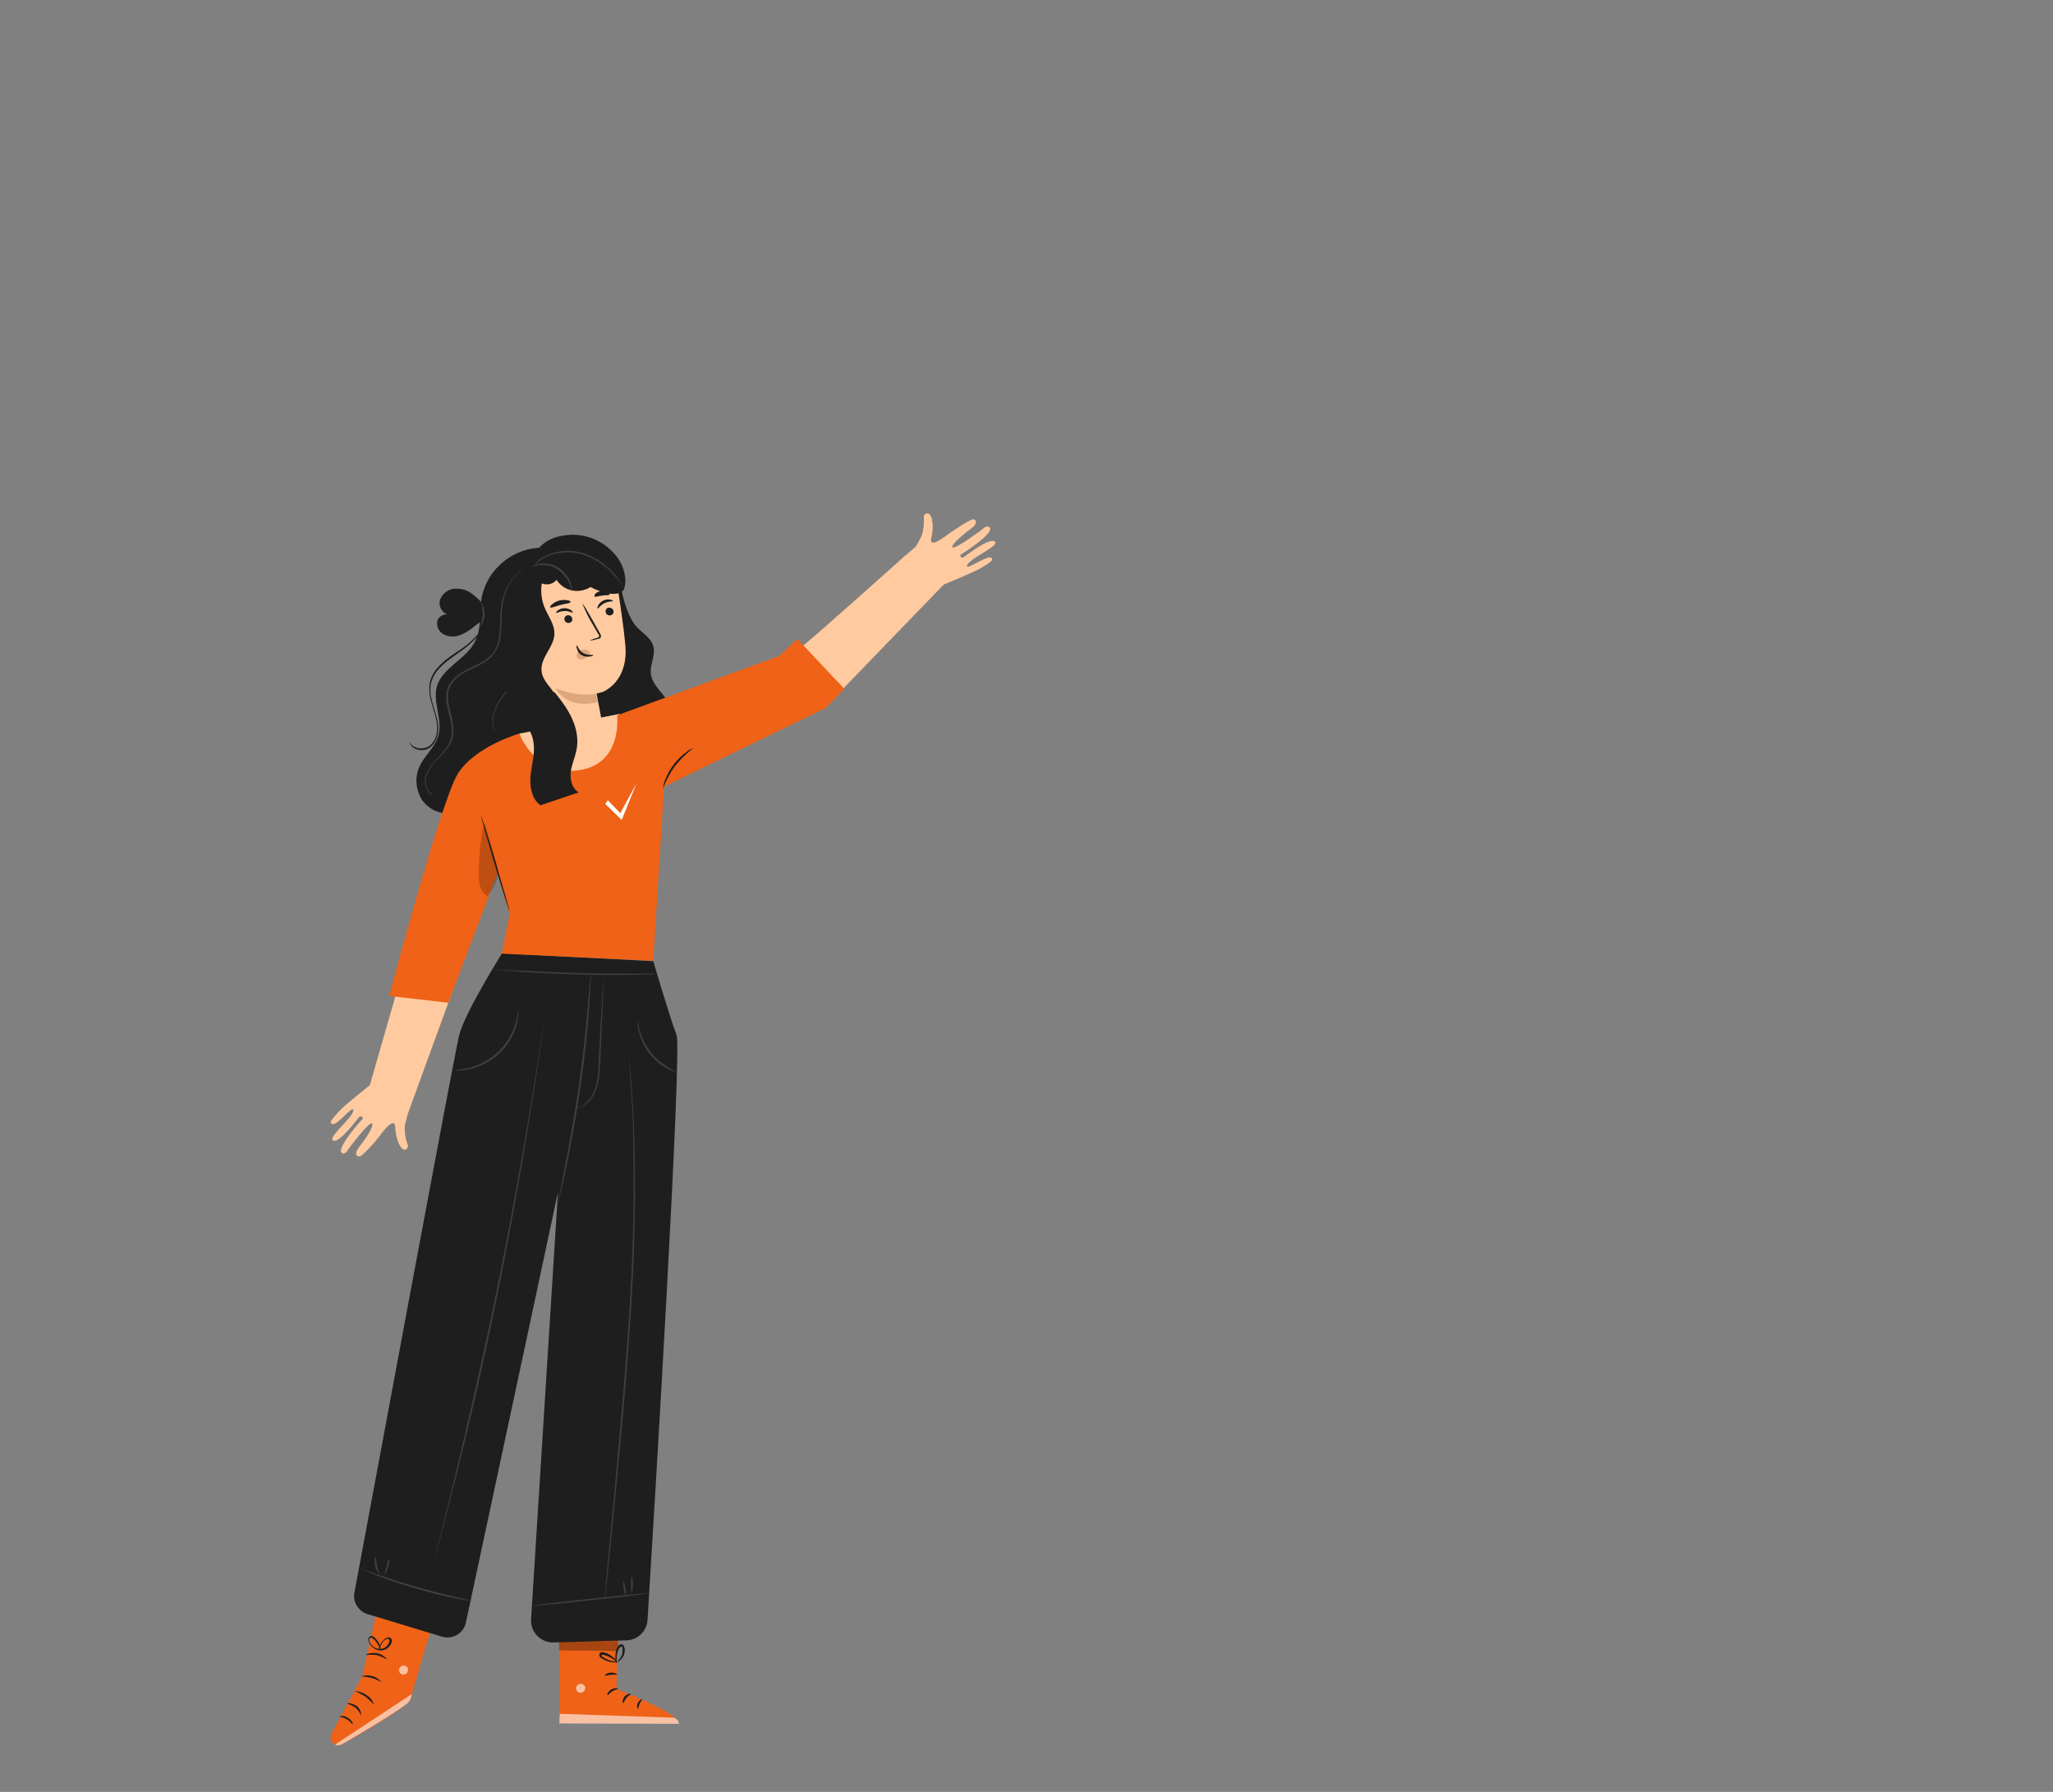 <svg xmlns="http://www.w3.org/2000/svg" xmlns:xlink="http://www.w3.org/1999/xlink" id="Camada_1" x="0px" y="0px" viewBox="0 0 572.9 500" style="enable-background:new 0 0 572.9 500;" xml:space="preserve"><rect x="0" y="0" width="572.9" height="500" fill="#808080" stroke="none"/><style type="text/css">	.st0{fill:#EBEBEB;}	.st1{fill:#CCCCCC;}	.st2{fill:#EF6217;}	.st3{opacity:0.7;enable-background:new    ;}	.st4{fill:#FFFFFF;}	.st5{fill:#263238;}	.st6{opacity:0.3;}	.st7{fill:#1E1E1E;}	.st8{opacity:0.5;}	.st9{fill:#3F3F3F;}	.st10{fill:#EB996E;}	.st11{opacity:0.6;}	.st12{fill:#D1734A;}	.st13{fill:#FFB448;}	.st14{fill:#FAFAFA;}	.st15{fill:#B78876;}	.st16{fill:#7C5142;}	.st17{fill:#F5F5F5;}	.st18{fill:#DF3334;}	.st19{opacity:0.2;}	.st20{fill:#FFCA9F;}	.st21{fill:#DDA67C;}	.st22{fill:#936754;}</style><g id="freepik--character-1--inject-2_4_">	<path class="st7" d="M151.5,152.8c-8.3,0-15.5,5.9-17.1,14c-0.7,4.1,0.1,8.6-1.9,12.3c-2.5,4.9-9.1,7.2-10.6,12.5  c-1.2,4.4,1.7,9.3,0.4,13.7c-0.9,3.2-3.8,5.5-5.2,8.5c-1.4,3-1.1,6.5,0.6,9.3c1.8,2.7,5.1,4.2,8.3,3.8c2-0.3,3.9-1.3,5.8-2  c4.2-1.4,8.8-0.9,13.2-0.3s8.9,1.3,13.2,0.3c4.3-1,8.4-4.2,9.1-8.6c0.4-2.8-0.7-5.7-1.5-8.4c-5.7-18.1-3.1-37.8-7.2-56.3"></path>	<path class="st7" d="M135.5,169.4c-1.1-1.4-2.4-2.7-3.9-3.8c-1.5-1.1-3.3-1.5-5.1-1.3c-1.8,0.3-3.3,1.6-3.8,3.4  c-0.3,1.8,0.9,3.6,2.7,3.9c0,0,0.1,0,0.1,0c-1.4-0.5-2.9,0.2-3.4,1.5c-0.1,0.1-0.1,0.3-0.1,0.4c-0.2,1.6,0.7,3.1,2.2,3.7  c1.5,0.6,3.1,0.5,4.5-0.1c1.4-0.6,2.7-1.5,3.9-2.5l4.2-3.2"></path>	<path class="st9" d="M121,222c-0.3-0.1-0.5-0.2-0.7-0.3c-0.6-0.4-1.1-1.1-1.4-1.8c-0.4-1.2-0.5-2.4-0.1-3.6c0.6-1.5,1.5-2.9,2.6-4  c1.4-1.3,2.6-2.8,3.7-4.4c1-1.9,1.3-4.2,0.7-6.3c-0.4-2.3-1.3-4.6-1.3-7.2c0-1.3,0.4-2.7,1.1-3.8c0.8-1.1,1.8-2.1,3-2.8  c2.3-1.5,4.9-2.3,6.9-3.7c1-0.7,1.9-1.5,2.5-2.5c0.6-1,1-2.2,1.2-3.3c0.3-2.2,0.4-4.4,0.4-6.6c0.1-1.9,0.4-3.9,1-5.7  c0.8-2.7,2.5-5.1,4.8-6.8c0.6-0.4,1.3-0.8,2-1c0.2-0.1,0.4-0.1,0.6-0.2c0.1,0,0.2,0,0.2,0c-1,0.3-1.9,0.8-2.7,1.3  c-2.2,1.6-3.9,4-4.6,6.7c-0.5,1.8-0.8,3.7-0.9,5.6c0,2.2-0.1,4.4-0.4,6.6c-0.2,1.2-0.6,2.4-1.2,3.4c-0.7,1.1-1.6,2.1-2.6,2.8  c-2.1,1.5-4.7,2.3-6.9,3.7c-1.1,0.7-2,1.5-2.8,2.6c-0.7,1-1.1,2.3-1.1,3.5c0,2.5,0.9,4.8,1.3,7.1c0.2,1.1,0.3,2.3,0.2,3.5  c-0.1,1.1-0.4,2.2-1,3.1c-1.1,1.6-2.4,3.1-3.8,4.4c-1.1,1.1-2,2.4-2.6,3.9c-0.4,1.1-0.4,2.3,0,3.5c0.2,0.7,0.7,1.3,1.3,1.8  C120.7,221.9,121,222,121,222z"></path>	<path class="st9" d="M133.9,175.1c0.4-1.2,0.7-2.4,0.8-3.6c0-1.2-0.2-2.4-0.5-3.6C135.7,170.2,135.6,173,133.9,175.1z"></path>	<path class="st9" d="M138.8,205.2c0,0-0.1-0.1-0.3-0.4c-0.3-0.4-0.5-0.8-0.7-1.2c-0.6-1.7-0.5-3.5,0.1-5.1c0.6-2.2,2.3-4.3,3.9-6.6  c0.9-1.2,1.6-2.5,2.1-3.9c0.5-1.5,0.8-3.1,0.8-4.7c0.1-3.3-0.6-6.4-0.8-9.3c-0.3-2.6,0-5.2,0.9-7.6c0.6-1.6,1.7-3.1,3-4.2  c0.4-0.3,0.8-0.5,1.2-0.7c0.1-0.1,0.3-0.1,0.5-0.2c-0.5,0.3-1.1,0.7-1.6,1c-1.3,1.1-2.3,2.5-2.8,4.1c-0.8,2.4-1.1,5-0.8,7.5  c0.2,2.8,0.9,6,0.8,9.3c0,1.6-0.3,3.3-0.8,4.8c-0.5,1.4-1.3,2.8-2.2,4c-1.7,2.3-3.3,4.4-4,6.5c-0.6,1.6-0.7,3.3-0.2,5  C138.1,204.1,138.4,204.7,138.8,205.2z"></path>	<path class="st7" d="M114.3,207.1c0,0,0.1,0.1,0.3,0.4c0.3,0.4,0.6,0.7,1.1,0.9c0.7,0.4,1.4,0.5,2.2,0.4c1-0.1,1.9-0.5,2.6-1.3  c0.8-0.9,1.3-2,1.4-3.2c0.2-1.4,0-2.8-0.3-4.1c-0.4-1.4-0.9-2.9-1.3-4.5c-0.5-1.6-0.6-3.4-0.4-5.1c0.4-1.7,1.2-3.3,2.4-4.5  c1.1-1.2,2.3-2.2,3.6-3.1c1.2-0.9,2.4-1.6,3.5-2.4c1-0.7,1.9-1.5,2.8-2.4c1.3-1.2,2.3-2.7,2.8-4.4c0.2-0.6,0.3-1.3,0.4-1.9  c0.1,0.7,0,1.3-0.2,2c-0.5,1.8-1.5,3.4-2.8,4.6c-0.9,0.9-1.8,1.7-2.8,2.5c-1.1,0.8-2.3,1.6-3.5,2.5c-1.3,0.9-2.5,1.9-3.6,3.1  c-1.1,1.2-1.9,2.7-2.3,4.3c-0.2,1.6-0.1,3.3,0.4,4.9c0.4,1.6,0.9,3,1.3,4.5c0.4,1.4,0.5,2.9,0.3,4.3c-0.2,1.3-0.7,2.5-1.6,3.4  c-0.7,0.8-1.7,1.3-2.8,1.3c-0.8,0-1.6-0.1-2.3-0.6c-0.4-0.2-0.8-0.6-1-1.1c-0.1-0.1-0.1-0.2-0.2-0.4  C114.3,207.1,114.3,207.1,114.3,207.1z"></path>	<path class="st7" d="M172.9,161.6c0.7,4.8,2,9.5,4.1,12.5c1.7,2.4,4.9,3.7,5.4,6.6c0.4,2.4-1,4.8-0.8,7.2c0.4,3.8,4.6,6.2,5.8,9.8  c1,3-0.4,6.5-2.7,8.7c-2.3,2.2-5.4,3.4-8.5,4.2c-4.4,1.2-9.8,1.6-13-1.7c-2.2-2.3-2.7-5.6-2.9-8.7c-0.7-8.3-0.7-16.8-0.7-25.1"></path>	<path class="st20" d="M144.1,169.6c-1-7.9,4.6-15,12.5-16c0.2,0,0.3,0,0.5-0.1c7.7-0.7,14.5,5,15.6,12.6c1,6.7,1.9,13.4,1.9,15.8  c-0.1,7.4-4.4,10.2-6.2,11.1c-0.6,0.2-1.3,0.4-1.9,0.5l0,0c0,0,0,0,0,0.1l1.6,8.5c0.7,5.6-2.3,10.5-7.9,11.3s-9.9-3.5-10.7-9  L144.1,169.6z"></path>	<path class="st7" d="M171,167.7c-0.1,0.2-1.1,0-2.3,0.6s-1.7,1.5-1.9,1.5c-0.2-0.1-0.1-0.3,0.1-0.8c0.3-0.6,0.8-1.1,1.4-1.4  c0.6-0.3,1.2-0.4,1.9-0.3C170.8,167.4,171.1,167.6,171,167.7z"></path>	<path class="st7" d="M159.8,170.9c-0.1,0.2-1-0.5-2.3-0.4c-1.3,0-2.2,0.7-2.3,0.5c-0.1-0.1,0-0.3,0.5-0.7c0.5-0.4,1.2-0.6,1.8-0.6  c0.6,0,1.3,0.2,1.8,0.5C159.8,170.6,159.9,170.8,159.8,170.9z"></path>	<path class="st21" d="M166.3,193.6c0,0-4.8,1.1-11.3-1.6c0,0,2.8,6.1,11.8,3.9L166.3,193.6z"></path>	<path class="st21" d="M164.5,181.8c-0.6-0.5-1.4-0.7-2.1-0.5c-0.5,0.1-1,0.5-1.3,0.9c-0.3,0.5-0.2,1.1,0.1,1.5  c0.5,0.4,1.1,0.5,1.7,0.2c0.6-0.3,1.1-0.7,1.5-1.2c0.1-0.1,0.2-0.3,0.3-0.4C164.7,182.1,164.6,181.9,164.5,181.8"></path>	<path class="st7" d="M164.6,178.7c0.6-0.3,1.3-0.5,2-0.7c0.3-0.1,0.6-0.2,0.6-0.4c0-0.3-0.1-0.7-0.4-0.9c-0.4-0.7-0.8-1.5-1.3-2.3  c-1.2-1.9-2.2-4-3-6c0.1-0.1,1.7,2.5,3.5,5.8l1.3,2.3c0.3,0.4,0.4,0.8,0.4,1.2c-0.1,0.2-0.2,0.4-0.5,0.5c-0.2,0.1-0.3,0.1-0.5,0.1  C165.9,178.6,165.2,178.7,164.6,178.7z"></path>	<path class="st7" d="M161,180.1c0.2,0,0.4,1.3,1.7,2.1c1.3,0.8,2.7,0.4,2.8,0.6s-0.3,0.3-0.9,0.4c-0.8,0.1-1.6,0-2.3-0.4  c-0.7-0.4-1.1-1-1.3-1.8C160.8,180.5,160.9,180.1,161,180.1z"></path>	<path class="st7" d="M159.2,168c-0.1,0.4-1.4,0.4-2.8,0.8c-1.4,0.4-2.6,0.9-2.8,0.7s0-0.5,0.5-0.9c1.2-1,2.7-1.4,4.3-1.1  C159,167.6,159.3,167.8,159.2,168z"></path>	<path class="st7" d="M170.1,165.9c-0.2,0.3-1.1,0.1-2.1,0.3c-1,0.1-1.9,0.5-2.1,0.2c-0.1-0.1,0-0.4,0.3-0.8c0.5-0.4,1-0.6,1.6-0.7  c0.6-0.1,1.2,0,1.8,0.3C170,165.5,170.2,165.8,170.1,165.9z"></path>	<path class="st7" d="M169,170.4c-0.1,0.6,0.3,1.2,0.9,1.3c0.6,0.1,1.2-0.2,1.3-0.8c0,0,0,0,0,0c0.1-0.6-0.3-1.2-0.9-1.3  C169.7,169.4,169.1,169.8,169,170.4C169,170.4,169,170.4,169,170.4z"></path>	<path class="st7" d="M157.5,172.5c-0.1,0.6,0.3,1.2,0.9,1.3c0.6,0.1,1.2-0.2,1.3-0.8c0,0,0,0,0,0c0.1-0.6-0.3-1.2-0.9-1.3  C158.3,171.5,157.7,171.9,157.5,172.5C157.5,172.5,157.5,172.5,157.5,172.5z"></path>	<path class="st20" d="M144.9,204.7l28-5.5l-0.8,15.6c0,0-12.5,3.9-13,4.1c-0.5,0.2-8.6,0-8.6,0L144.9,204.7z"></path>	<path class="st20" d="M113.8,310.8c-0.2,0.7-0.4,1.5-0.7,2.6c-0.2,0.9-0.2,1.8-0.1,2.6c0.1,1.1,0.3,2.2,0.7,3.2  c0.5,0.9-0.4,1.9-1.2,1.5s-2.1-2.9-2.2-6.1c-0.1-3.2-3.2,0.8-4.3,2.3s-4.9,5.8-5.7,5.8c-1.1,0-1.3-1.1-0.1-2.6s4.4-6,3.6-6.6  c-0.8-0.6-6.5,7-6.5,7s-0.9,1.9-1.9,1.2c-1.7-1.1,5-8.7,5.7-9.4c0.5-0.5-0.4-1.1-0.9-0.6s-5.6,7.6-7.3,6.5  c-1.4-0.9,5.5-6.3,5.7-8.3c0.2-2.1-4.7,4.6-6,3.7c-0.5-0.3-0.8-0.6,2.6-4.1c1.7-1.7,8-6.7,8-6.7l13-45.2h17L113.8,310.8z"></path>	<path class="st20" d="M196.3,192.6c0,0,24.2-9.6,28-12.6c3.8-3,28-24.7,28-24.7l3.2-2.7c0.4-0.6,0.8-1.4,1.3-2.3  c0.4-0.8,0.7-1.6,0.8-2.5c0.2-1.1,0.3-2.2,0.2-3.3c-0.1-0.5,0.2-1.1,0.7-1.2c0.3-0.1,0.6,0,0.9,0.2c0.7,0.6,1.3,3.3,0.5,6.5  s3.3,0.1,4.8-1c1.5-1.1,6.3-4.3,7-4.1c1,0.3,0.9,1.4-0.6,2.5c-1.5,1.1-5.9,4.6-5.3,5.3c0.6,0.8,8.2-4.9,8.2-4.9s1.4-1.5,2.2-0.6  c1.3,1.6-7.2,7-8,7.5c-0.6,0.3,0.1,1.2,0.7,0.8s7.4-5.8,8.8-4.3c1.1,1.2-7,4.5-7.8,6.5c-0.8,1.9,5.8-3.1,6.8-2  c0.4,0.4,0.6,0.8-3.7,3.2c-2.1,1.1-9.6,4.2-9.6,4.2l-0.8,0.8l-32.2,33.3L201,209.1L196.3,192.6z"></path>	<path class="st2" d="M105.8,446.4l-4.7,21.4l-8.6,15.9c-0.6,1.1-0.2,2.5,0.9,3c0,0,0.1,0,0.1,0.1l0,0c0.7,0.3,1.4,0.3,2.1-0.1  c4-2.3,18.7-10.9,19-12.5c0.3-1.9,6.5-22.3,6.5-22.3L105.8,446.4z"></path>	<g class="st11">		<path class="st4" d="M93.5,486.8l21.4-14.1l-0.2,0.9c-0.2,0.8-0.7,1.5-1.3,1.9c-1.7,1.3-6.6,4.6-17.8,11.1   C95,487,94.2,487.1,93.5,486.8L93.5,486.8z"></path>	</g>	<g class="st11">		<path class="st4" d="M112.2,464.8c-0.6,0.3-1,1-0.8,1.6c0.2,0.7,1,1,1.6,0.8c0.7-0.3,1-1,0.8-1.7c-0.3-0.7-1.1-0.9-1.8-0.6"></path>	</g>	<path class="st7" d="M100.7,478.6c-0.3-0.8-0.8-1.5-1.5-2.1c-0.7-0.5-1.5-0.9-2.3-1.1c0-0.1,0.3-0.2,0.8-0.1  c0.7,0.1,1.3,0.4,1.9,0.8c0.5,0.4,0.9,1,1.1,1.7C100.8,478.3,100.7,478.6,100.7,478.6z"></path>	<path class="st7" d="M98.4,481.1c-0.1,0.1-0.6-0.8-1.7-1.4c-1-0.6-2-0.6-2-0.8c0.8-0.2,1.6-0.1,2.3,0.4  C98.2,480,98.6,481.1,98.4,481.1z"></path>	<path class="st7" d="M104.4,475.7c-0.7-0.8-1.6-1.6-2.4-2.3c-1-0.6-1.9-1.1-3-1.5c1.2,0,2.3,0.4,3.3,1.1  C103.3,473.6,104,474.5,104.4,475.7z"></path>	<path class="st7" d="M106.4,469.3c-0.1,0.1-1.1-0.7-2.7-1.1c-1.5-0.4-2.8-0.4-2.8-0.5c1-0.3,2-0.3,3,0  C104.8,467.9,105.7,468.5,106.4,469.3z"></path>	<path class="st7" d="M107.9,463c-0.9-0.5-1.8-0.9-2.8-1.2c-1-0.1-2-0.1-3,0c0-0.1,0.3-0.3,0.8-0.4c0.7-0.2,1.5-0.2,2.3-0.1  c0.7,0.1,1.4,0.5,2,0.9C107.8,462.7,108,463,107.9,463z"></path>	<path class="st7" d="M105.5,460.6c0-0.3,0.1-0.6,0.2-0.8c0.3-0.7,0.6-1.4,1.2-2c0.3-0.4,0.8-0.8,1.4-0.9c0.4-0.1,0.7,0.1,0.9,0.4  c0.2,0.3,0.2,0.7,0.1,1c-0.5,1.4-1.9,2.4-3.4,2.2c-1.5-0.2-2.7-1.3-3.1-2.7c-0.1-0.4,0-0.7,0.2-1c0.3-0.3,0.7-0.4,1-0.2  c0.5,0.2,0.9,0.6,1.2,1.1c0.5,0.6,0.8,1.3,1,2c0.1,0.3,0.2,0.5,0.1,0.8c-0.4-0.9-0.9-1.8-1.5-2.6c-0.3-0.4-0.7-0.7-1.1-0.9  c-0.2-0.1-0.4,0-0.6,0.1c-0.1,0.2-0.1,0.5-0.1,0.7c0.4,1.2,1.4,2.1,2.7,2.3c1.3,0.1,2.5-0.6,2.9-1.9c0.1-0.2,0.1-0.5,0-0.7  c-0.1-0.2-0.3-0.3-0.5-0.2c-0.5,0.1-0.9,0.4-1.2,0.8C106.4,458.8,105.9,459.7,105.5,460.6z"></path>	<path class="st2" d="M172.6,454.2l-0.6,17.1c0,0,17.2,6.4,17.4,9.6l-33.3-0.1l-0.1-26.8L172.6,454.2z"></path>	<g class="st11">		<path class="st4" d="M161.7,469.9c-0.7,0.2-1.1,0.9-0.9,1.5c0.2,0.7,0.9,1.1,1.5,0.9c0.7-0.2,1.1-0.9,1-1.6c-0.3-0.7-1-1-1.7-0.8"></path>	</g>	<g class="st11">		<path class="st4" d="M156.1,480.9l0.1-2.7l31.9,1.1c0,0,1.5,0.6,1.3,1.7L156.1,480.9z"></path>	</g>	<path class="st7" d="M172.5,471.2c0,0.2-0.8,0.2-1.6,0.7c-0.8,0.5-1.2,1.2-1.4,1.1c-0.1-0.1,0.1-1,1.1-1.6  C171.6,470.9,172.5,471.1,172.5,471.2z"></path>	<path class="st7" d="M176,472.7c0,0.2-0.7,0.4-1.2,1.1c-0.6,0.7-0.7,1.4-0.9,1.4s-0.3-0.9,0.4-1.8C175,472.6,176,472.5,176,472.7z"></path>	<path class="st7" d="M178,476.9c-0.1,0-0.4-0.8,0-1.7c0.4-0.9,1.2-1.2,1.2-1.1c0.1,0.1-0.4,0.6-0.7,1.3S178.1,476.8,178,476.9z"></path>	<path class="st7" d="M172.2,467.3c-0.1,0.1-0.8-0.1-1.7,0c-0.9,0.1-1.6,0.4-1.7,0.2c-0.1-0.1,0.6-0.7,1.7-0.8  C171.6,466.7,172.3,467.2,172.2,467.3z"></path>	<g class="st6">		<polygon points="172.5,457.6 172.4,460.7 156,460.5 156,457.8   "></polygon>	</g>	<path class="st7" d="M172.3,463.8c-0.5,0.1-1.1,0.1-1.7,0c-1-0.2-1.9-0.5-2.7-1.1c-0.2-0.1-0.4-0.2-0.5-0.4  c-0.2-0.2-0.2-0.6-0.1-0.9c0.2-0.2,0.4-0.4,0.7-0.4c0.2,0,0.4,0,0.6,0.1c1,0.2,1.8,0.7,2.6,1.4c0.8,0.7,1,1.3,1,1.4  c-0.1,0-0.5-0.5-1.2-1c-0.5-0.3-1-0.6-1.5-0.8c-0.3-0.1-0.6-0.2-0.9-0.3c-0.4-0.1-0.6-0.1-0.7,0.1s0,0.1,0,0.2  c0.1,0.1,0.2,0.2,0.4,0.3c0.3,0.2,0.6,0.4,0.9,0.5c0.5,0.3,1.1,0.5,1.6,0.6C171.3,463.5,171.8,463.7,172.3,463.8z"></path>	<path class="st7" d="M172.1,464.1c-0.1,0-0.4-0.6-0.4-1.6c0-0.6,0.1-1.2,0.2-1.9c0.1-0.4,0.3-0.7,0.4-1c0.2-0.4,0.6-0.8,1.1-0.8  c0.3,0,0.6,0.2,0.7,0.5c0.1,0.2,0.1,0.4,0.2,0.6c0.1,0.4,0.1,0.7,0,1.1c-0.1,0.6-0.3,1.2-0.7,1.7c-0.7,0.9-1.3,1.1-1.4,1  c0-0.1,0.5-0.4,1-1.2c0.3-0.5,0.5-1,0.5-1.6c0-0.3,0-0.6,0-0.9c0-0.4-0.2-0.6-0.3-0.6s-0.4,0.3-0.6,0.5c-0.2,0.3-0.3,0.6-0.4,0.9  c-0.2,0.5-0.3,1.1-0.3,1.7C172,463.4,172.2,464.1,172.1,464.1z"></path>	<path class="st7" d="M140.1,266c0,0-10.5,16.7-12,23c-1.4,5.7-24.4,129.7-29.2,155.4c-0.5,2.6,1.1,5.2,3.7,6l20.8,6.3  c2.8,0.8,5.7-0.8,6.5-3.5c0-0.1,0.1-0.3,0.1-0.4l25.7-120.1l-7.5,119.1c-0.2,3.4,2.3,6.2,5.7,6.5c0.2,0,0.4,0,0.6,0l20.4-0.6  c3.1-0.1,5.6-2.6,5.8-5.7c1.8-28.7,9.7-159.1,8.1-163.2c-1.8-4.6-6.5-20.6-6.5-20.6L140.1,266z"></path>	<path class="st9" d="M131.8,446.8c-0.4,0-0.9-0.1-1.3-0.2c-0.8-0.1-2-0.4-3.4-0.6c-2.9-0.6-6.9-1.5-11.2-2.8  c-4.3-1.2-8.2-2.6-11-3.7c-1.4-0.5-2.5-1-3.2-1.3c-0.4-0.1-0.8-0.3-1.2-0.5c0.4,0.1,0.8,0.2,1.2,0.4l3.3,1.1c2.8,1,6.6,2.3,11,3.5  c4.3,1.3,8.3,2.2,11.1,2.9l3.4,0.8C130.9,446.5,131.4,446.7,131.8,446.8z"></path>	<path class="st9" d="M106,439.2c-0.7-0.6-1.2-1.4-1.3-2.3c-0.3-0.9-0.2-1.8,0.2-2.6c0.1,0,0,1.2,0.3,2.5  C105.4,438.2,106.1,439.1,106,439.2z"></path>	<path class="st9" d="M108.5,434.8c0.2,0.8,0.1,1.7-0.2,2.5c-0.2,0.8-0.6,1.6-1.1,2.2c0.2-0.8,0.4-1.6,0.7-2.3  C108,436.3,108.2,435.5,108.5,434.8z"></path>	<path class="st9" d="M173.9,441c0.3,0.7,0.6,1.4,0.6,2.2c0.2,0.7,0.2,1.5,0.1,2.2C174.1,444.1,173.8,442.6,173.9,441z"></path>	<path class="st9" d="M176.4,439.9c0.3,1.5,0.3,3.1-0.1,4.6c-0.2-0.8-0.3-1.5-0.2-2.3C176,441.4,176.1,440.6,176.4,439.9z"></path>	<path class="st9" d="M164.9,271.8c0,0.2,0,0.4,0,0.7c0,0.5,0,1.1-0.1,1.9c-0.1,1.6-0.2,4-0.4,6.9c-0.4,5.8-1.2,13.8-2.5,22.6  s-2.8,16.7-4,22.4c-0.6,2.8-1.1,5.2-1.5,6.7c-0.2,0.7-0.3,1.4-0.4,1.9c0,0.2-0.1,0.4-0.2,0.6c0-0.2,0-0.4,0.1-0.6  c0.1-0.5,0.2-1.1,0.3-1.9c0.3-1.6,0.8-3.9,1.3-6.8c1.1-5.7,2.6-13.6,3.9-22.4c1.3-8.8,2.1-16.8,2.6-22.6c0.2-2.9,0.4-5.2,0.6-6.9  c0.1-0.8,0.1-1.4,0.2-1.9C164.8,272.2,164.9,272,164.9,271.8z"></path>	<path class="st9" d="M183.5,271.7c-0.2,0-0.3,0.1-0.5,0.1l-1.3,0.1c-1.2,0-2.8,0.1-4.9,0.1c-4.2,0.1-9.9,0.1-16.2-0.1  c-6.3-0.2-12.1-0.5-16.2-0.8c-2.1-0.2-3.8-0.3-4.9-0.4l-1.3-0.1c-0.2,0-0.3,0-0.5-0.1c0.2,0,0.3,0,0.5,0l1.3,0.1l4.9,0.2  c4.1,0.2,9.9,0.5,16.2,0.7c6.3,0.2,12.1,0.2,16.2,0.2h4.9h1.3C183.2,271.7,183.4,271.7,183.5,271.7z"></path>	<path class="st9" d="M168.4,271.5c0,0.5,0,1,0,1.6c0,1.1-0.1,2.5-0.1,4.3c-0.1,3.6-0.4,8.6-0.6,14.1c-0.1,2.8-0.2,5.4-0.4,7.8  c-0.1,2.2-0.7,4.3-1.6,6.2c-0.7,1.3-1.7,2.4-3,3.1c-0.3,0.2-0.7,0.4-1.1,0.5c-0.1,0-0.3,0.1-0.4,0.1c0-0.1,0.5-0.2,1.4-0.7  c1.2-0.8,2.1-1.9,2.8-3.1c0.9-1.9,1.4-4,1.5-6c0.2-2.4,0.2-5,0.4-7.8c0.3-5.6,0.6-10.5,0.8-14.1c0.1-1.7,0.2-3.2,0.3-4.3  C168.3,272.6,168.3,272,168.4,271.5z"></path>	<path class="st9" d="M144.7,281.8c0.1,0.4,0.1,0.7,0,1.1c-0.1,1-0.3,1.9-0.5,2.9c-1.7,6.4-7,11.3-13.5,12.6c-1,0.2-1.9,0.3-2.9,0.3  c-0.4,0-0.7,0-1.1-0.1c1.3-0.1,2.6-0.3,3.9-0.6c6.3-1.4,11.4-6.2,13.2-12.3C144.2,284.4,144.5,283.1,144.7,281.8z"></path>	<path class="st9" d="M188.8,299.2c0,0-0.3,0-0.7-0.2c-0.6-0.2-1.3-0.5-1.9-0.8c-0.9-0.5-1.7-1-2.5-1.7c-1-0.8-1.8-1.7-2.6-2.7  c-0.8-1-1.4-2.1-1.9-3.2c-0.4-0.9-0.7-1.9-1-2.9c-0.2-0.7-0.3-1.3-0.3-2c0-0.3,0-0.5,0-0.8c0.1,0,0.2,1.1,0.6,2.7  c0.3,1,0.6,1.9,1.1,2.8c0.5,1.1,1.2,2.1,1.9,3.1c0.7,1,1.6,1.8,2.5,2.6c0.8,0.6,1.6,1.2,2.4,1.7  C187.8,298.8,188.8,299.1,188.8,299.2z"></path>	<path class="st9" d="M151.8,284.8c0,0,0,0.1,0,0.4s-0.1,0.7-0.2,1.2c-0.1,1.1-0.4,2.6-0.6,4.6c-0.6,4-1.4,9.9-2.6,17.1  c-2.3,14.4-5.7,34.3-10.2,56.1c-4.4,21.8-9.3,41.5-12.9,55.6c-1.8,7.1-3.3,12.8-4.4,16.7c-0.5,2-0.9,3.5-1.2,4.5l-0.3,1.2  c0,0.1-0.1,0.3-0.1,0.4c0,0,0-0.1,0.1-0.4c0.1-0.3,0.2-0.7,0.3-1.2c0.3-1.1,0.7-2.6,1.2-4.6c1-3.9,2.5-9.7,4.2-16.8  c3.5-14.2,8.1-33.8,12.7-55.6c4.5-21.8,8-41.7,10.4-56.1c1.2-7.2,2.1-13,2.7-17.1c0.3-2,0.6-3.6,0.7-4.6l0.2-1.2  C151.7,285,151.8,284.8,151.8,284.8z"></path>	<path class="st9" d="M168.7,446.7c0-0.1,0-0.3,0-0.4c0-0.3,0.1-0.7,0.1-1.1c0.1-1,0.2-2.5,0.4-4.4c0.3-3.8,0.8-9.4,1.5-16.2  c1.2-13.7,3.1-32.6,4.6-53.5c0.7-10.5,1.2-20.5,1.4-29.5c0.2-9.1,0.1-17.3,0-24.1c-0.1-6.9-0.5-12.4-0.8-16.3  c-0.1-1.9-0.2-3.4-0.3-4.4c0-0.5,0-0.9-0.1-1.1c0-0.1,0-0.3,0-0.4c0,0.1,0,0.3,0.1,0.4c0,0.3,0.1,0.7,0.1,1.1  c0.1,1,0.2,2.5,0.4,4.4c0.3,3.8,0.7,9.4,0.9,16.3c0.2,6.9,0.3,15.1,0.1,24.2c-0.2,9.1-0.6,19.1-1.4,29.6  c-1.4,20.9-3.4,39.8-4.7,53.5c-0.7,6.8-1.2,12.4-1.6,16.2c-0.2,1.9-0.4,3.4-0.5,4.4c-0.1,0.5-0.1,0.9-0.1,1.1  C168.8,446.4,168.8,446.6,168.7,446.7z"></path>	<path class="st9" d="M181.3,444.5c0,0.1-7.3,1.1-16.4,2c-9.1,1-16.4,1.7-16.4,1.6s7.3-1.1,16.4-2  C174,445.1,181.3,444.4,181.3,444.5z"></path>	<path class="st7" d="M153.8,157.1c-2.8,3.3-3.5,7.9-2,12c1,2.7,3.1,5.1,2.9,8c-0.2,3.5-3.8,6.3-3.6,9.9c0.2,4,5.3,6.5,5.3,10.5  c0,4-2.5,5.6-7.2,6.5c-3,0.6-4.7-3.2-6.2-5.9s-2-5.8-2.3-8.9c-0.5-5.1-0.6-10.2-0.2-15.4c0.3-4.1,0.9-8.4,3-11.9  c2.3-3.7,5.9-6.2,10.2-7.1"></path>	<path class="st7" d="M174.1,164.5c-1.5,2.3-6.4,0.9-9.3-0.7c-3.2,2-7.4,1.2-9.5-2c-1.7,2.1-5.1,1.4-6.3-0.9  c-1.2-2.3-0.5-5.7,1.2-7.8c1.7-2,4.1-3.2,6.7-3.6c6-1.2,12.2,1.4,15.7,6.5C174.1,158.3,175.1,161.6,174.1,164.5"></path>	<path class="st9" d="M174.1,164c-0.1,0.1-0.9-1.5-2.8-3.5c-2.3-2.7-5.4-4.7-8.8-5.8c-3.4-1-7.1-0.7-10.4,0.8  c-1.3,0.7-2.5,1.6-3.5,2.7c0,0,0-0.1,0.2-0.3c0.2-0.2,0.4-0.5,0.6-0.7c0.7-0.8,1.6-1.5,2.6-2c3.3-1.6,7.1-2,10.6-0.9  c1.9,0.6,3.7,1.5,5.4,2.7c1.3,1,2.5,2.1,3.6,3.3c0.7,0.8,1.3,1.7,1.9,2.7C173.7,163.3,173.9,163.7,174.1,164z"></path>	<path class="st9" d="M159.7,165c-0.1,0-0.3-0.8-0.8-2.1c-0.7-1.6-1.9-3-3.3-4c-1.5-1-3.2-1.4-5-1.2c-0.7,0.1-1.4,0.3-2.1,0.6  c0,0,0.1-0.2,0.5-0.4c0.5-0.3,1-0.5,1.6-0.6c1.8-0.3,3.8,0.1,5.3,1.1c1.5,1.1,2.7,2.5,3.4,4.3C159.5,163.5,159.7,164.2,159.7,165z"></path>	<path class="st2" d="M144.9,204.7c0,0-12.5,3.6-17.2,11.3c-4.7,7.7-19.1,61.9-19.1,61.9l16.5,1.9l13.7-36.1l3.4,11.3l-2.2,11.1  l42.3,2l3-48.6l45.2-22l5.1-5.3l-13.1-13.9l-5,4.7l-45.3,16.6c0,0,1.7,13.4-10.5,15.3C149.4,216.8,144.9,204.7,144.9,204.7z"></path>	<path class="st7" d="M134.2,227.6c0.1,0,2,5.9,4.2,13.3s3.9,13.4,3.8,13.4c-0.1,0-2-5.9-4.2-13.3S134.1,227.6,134.2,227.6z"></path>	<path class="st7" d="M193.5,208.7c-1.9,1.5-3.6,3.1-5.1,5c-1.4,1.9-2.5,4-3.4,6.3c0.1-0.7,0.2-1.4,0.5-2.1c1.2-3.2,3.3-6.1,6.1-8.1  C192.2,209.3,192.8,209,193.5,208.7z"></path>	<g class="st19">		<path d="M135,230.1c-1,4.6-1.4,9.2-1.4,13.9c0,1.2,0.1,2.3,0.4,3.4c0.3,1.1,1,2.1,2.1,2.7c1.2-1.8,2.5-3.7,2.8-5.9   c0-1.5-0.2-3.1-0.7-4.5c-0.9-3.3-1.9-6.7-2.9-10"></path>	</g>	<path class="st7" d="M146.1,202c2.2,1.6,3,4.6,2.9,7.3c-0.1,2.7-0.9,5.4-1,8.1c-0.1,2.7,0.6,5.7,2.8,7.3l10.7-3.6  c-2.1-1.2-2.6-4.1-2.1-6.5c0.5-2.4,1.6-4.6,1.7-7.1c0.3-6.4-4.3-11.8-6.4-14.4"></path></g><polygon class="st4" points="173.1,226.9 173.1,226.9 169.6,223.3 168.9,224.3 173.5,228.8 177.6,218.6 "></polygon></svg>